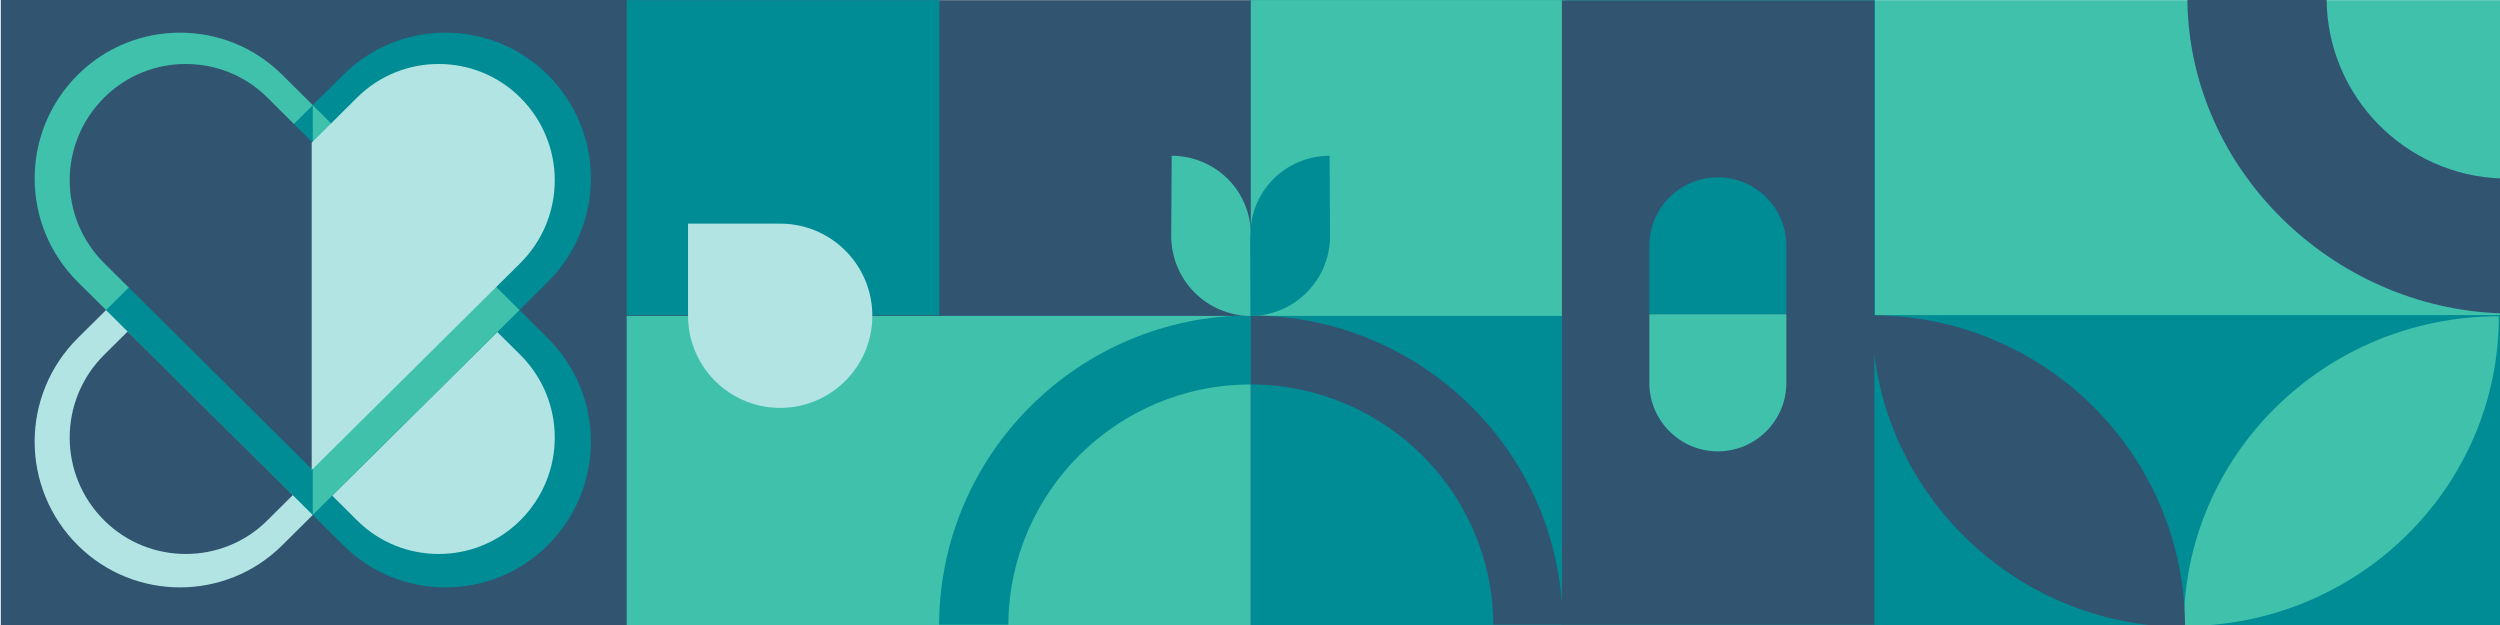 <?xml version="1.0" encoding="UTF-8"?> <svg xmlns="http://www.w3.org/2000/svg" id="Layer_1" viewBox="0 0 1320 330"><defs><style>.cls-1{fill:#008c95;}.cls-2{fill:#b1e4e3;}.cls-3{fill:#40c1ac;}.cls-4{fill:#315470;}</style></defs><rect class="cls-3" x="989.53" y=".08" width="330.76" height="329.94" transform="translate(2309.81 330.11) rotate(-180)"></rect><rect class="cls-1" x="659.89" y=".08" width="330.07" height="329.94" transform="translate(1649.85 330.11) rotate(-180)"></rect><rect class="cls-3" x="660.07" y=".08" width="166.55" height="166.69" transform="translate(1486.7 166.86) rotate(-180)"></rect><rect class="cls-1" x="989.53" y="166.37" width="330.49" height="164.97" transform="translate(2309.55 497.71) rotate(-180)"></rect><rect class="cls-4" x="742.34" y="82.57" width="329.68" height="164.97" transform="translate(742.12 1072.23) rotate(-90)"></rect><rect class="cls-4" x="330.46" y=".08" width="329.94" height="329.94" transform="translate(990.85 330.11) rotate(-180)"></rect><rect class="cls-3" x="330.46" y="166.8" width="329.88" height="163.65" transform="translate(990.79 497.24) rotate(-180)"></rect><rect class="cls-1" x="328.27" y=".08" width="167.66" height="166.36" transform="translate(824.2 166.53) rotate(-180)"></rect><path class="cls-3" d="m1319.39,166.98h0c-91.88,0-166.36,73.25-166.36,163.62h0s0,0,0,0c91.88,0,166.36-73.25,166.36-163.62Z"></path><path class="cls-4" d="m988.33,166.48h0c0,90.91,74.03,164.61,165.36,164.61h0c0-90.91-74.03-164.61-165.36-164.61Z"></path><path class="cls-2" d="m410.84,118.08l.02-.02h-47.58v48.25h.01c0,.67,0,1.35.02,2.03.9,26.85,23.4,47.9,50.25,47,26.86-.9,47.9-23.39,47-50.25-.89-26.68-23.1-47.61-49.72-47Z"></path><path class="cls-4" d="m660.43,166.54c-.1,0-.19,0-.29,0h0v36.46c70.63,0,127.93,56.72,128.35,126.84h36.68c-.43-90.16-73.99-163.14-164.75-163.29Z"></path><path class="cls-1" d="m660.05,166.54c.1,0,.19,0,.29,0h0v36.46c-70.4,0-127.51,56.72-127.94,126.84h-36.56s0,0,0,0c.42-90.16,73.75-163.14,164.21-163.29Z"></path><path class="cls-1" d="m870.85,129.83c0-19.98,16.2-36.18,36.18-36.18h0c19.98,0,36.18,16.2,36.18,36.18v36.13h-72.35v-36.13Z"></path><path class="cls-3" d="m907.03,238.31h0c-19.98,0-36.18-16.2-36.18-36.18v-36.13s0-.05,0-.05h72.35v.05s0,36.13,0,36.13c0,19.98-16.2,36.18-36.18,36.18Z"></path><path class="cls-4" d="m1320.66,165.45s.02,0,.03,0v-71.23c-50.87-1.66-91.72-43.28-92.25-94.43l-73.49-.03h-.02c0,.1,0,.2,0,.3,1.07,89.6,76.58,162.48,165.72,165.39Z"></path><path class="cls-3" d="m660.46,124.34c.1-23.56-18.57-41.97-41.81-42.11l-.25,42.78c.29,23.07,18.8,41.69,42.06,41.83l.13-42.44s-.13-.04-.13-.06Z"></path><path class="cls-1" d="m660.21,124.34c-.1-23.56,18.57-41.97,41.81-42.11l.25,42.78c-.29,23.07-18.8,41.69-42.06,41.83l-.13-42.44s.13-.04.13-.06Z"></path><rect class="cls-4" x=".42" y="-.12" width="330.47" height="330.21"></rect><path class="cls-2" d="m41.23,288.05c29.73,29.45,77.91,29.45,107.63,0l16.28-16.14V55.56l-123.91,122.78c-30.58,30.29-30.58,79.42,0,109.72"></path><path class="cls-1" d="m165.14,271.92l16.28,16.14c29.73,29.45,77.91,29.45,107.63,0,30.58-30.3,30.58-79.42,0-109.72l-123.91-122.78v216.36Z"></path><path class="cls-4" d="m165.14,250.91l-24.07,23.95c-23.74,23.52-62.22,23.52-85.96,0-24.42-24.2-24.42-63.43,0-87.63l110.03-109.13v172.8Z"></path><path class="cls-2" d="m164.57,250.91l24.07,23.95c23.74,23.52,62.22,23.52,85.96,0,24.42-24.2,24.42-63.43,0-87.63l-110.03-109.13v172.8Z"></path><path class="cls-1" d="m289.06,39.34c-29.73-29.45-77.91-29.45-107.63,0l-16.28,16.14v216.36l123.91-122.78c30.58-30.29,30.58-79.42,0-109.72"></path><path class="cls-3" d="m165.14,55.48l-16.28-16.14c-29.73-29.45-77.91-29.45-107.63,0-30.58,30.3-30.58,79.42,0,109.72l123.91,122.78V55.48Z"></path><polygon class="cls-3" points="165.14 55.56 165.14 271.84 274.29 163.7 165.14 55.56"></polygon><polygon class="cls-1" points="165.14 271.84 165.14 55.56 56 163.7 165.14 271.84"></polygon><path class="cls-4" d="m165.14,75.37l-24.07-23.95c-23.74-23.52-62.22-23.52-85.96,0-24.42,24.2-24.42,63.43,0,87.63l110.03,109.13V75.37Z"></path><path class="cls-2" d="m164.57,75.37l24.07-23.95c23.74-23.52,62.22-23.52,85.96,0,24.42,24.2,24.42,63.43,0,87.63l-110.03,109.13V75.37Z"></path></svg> 